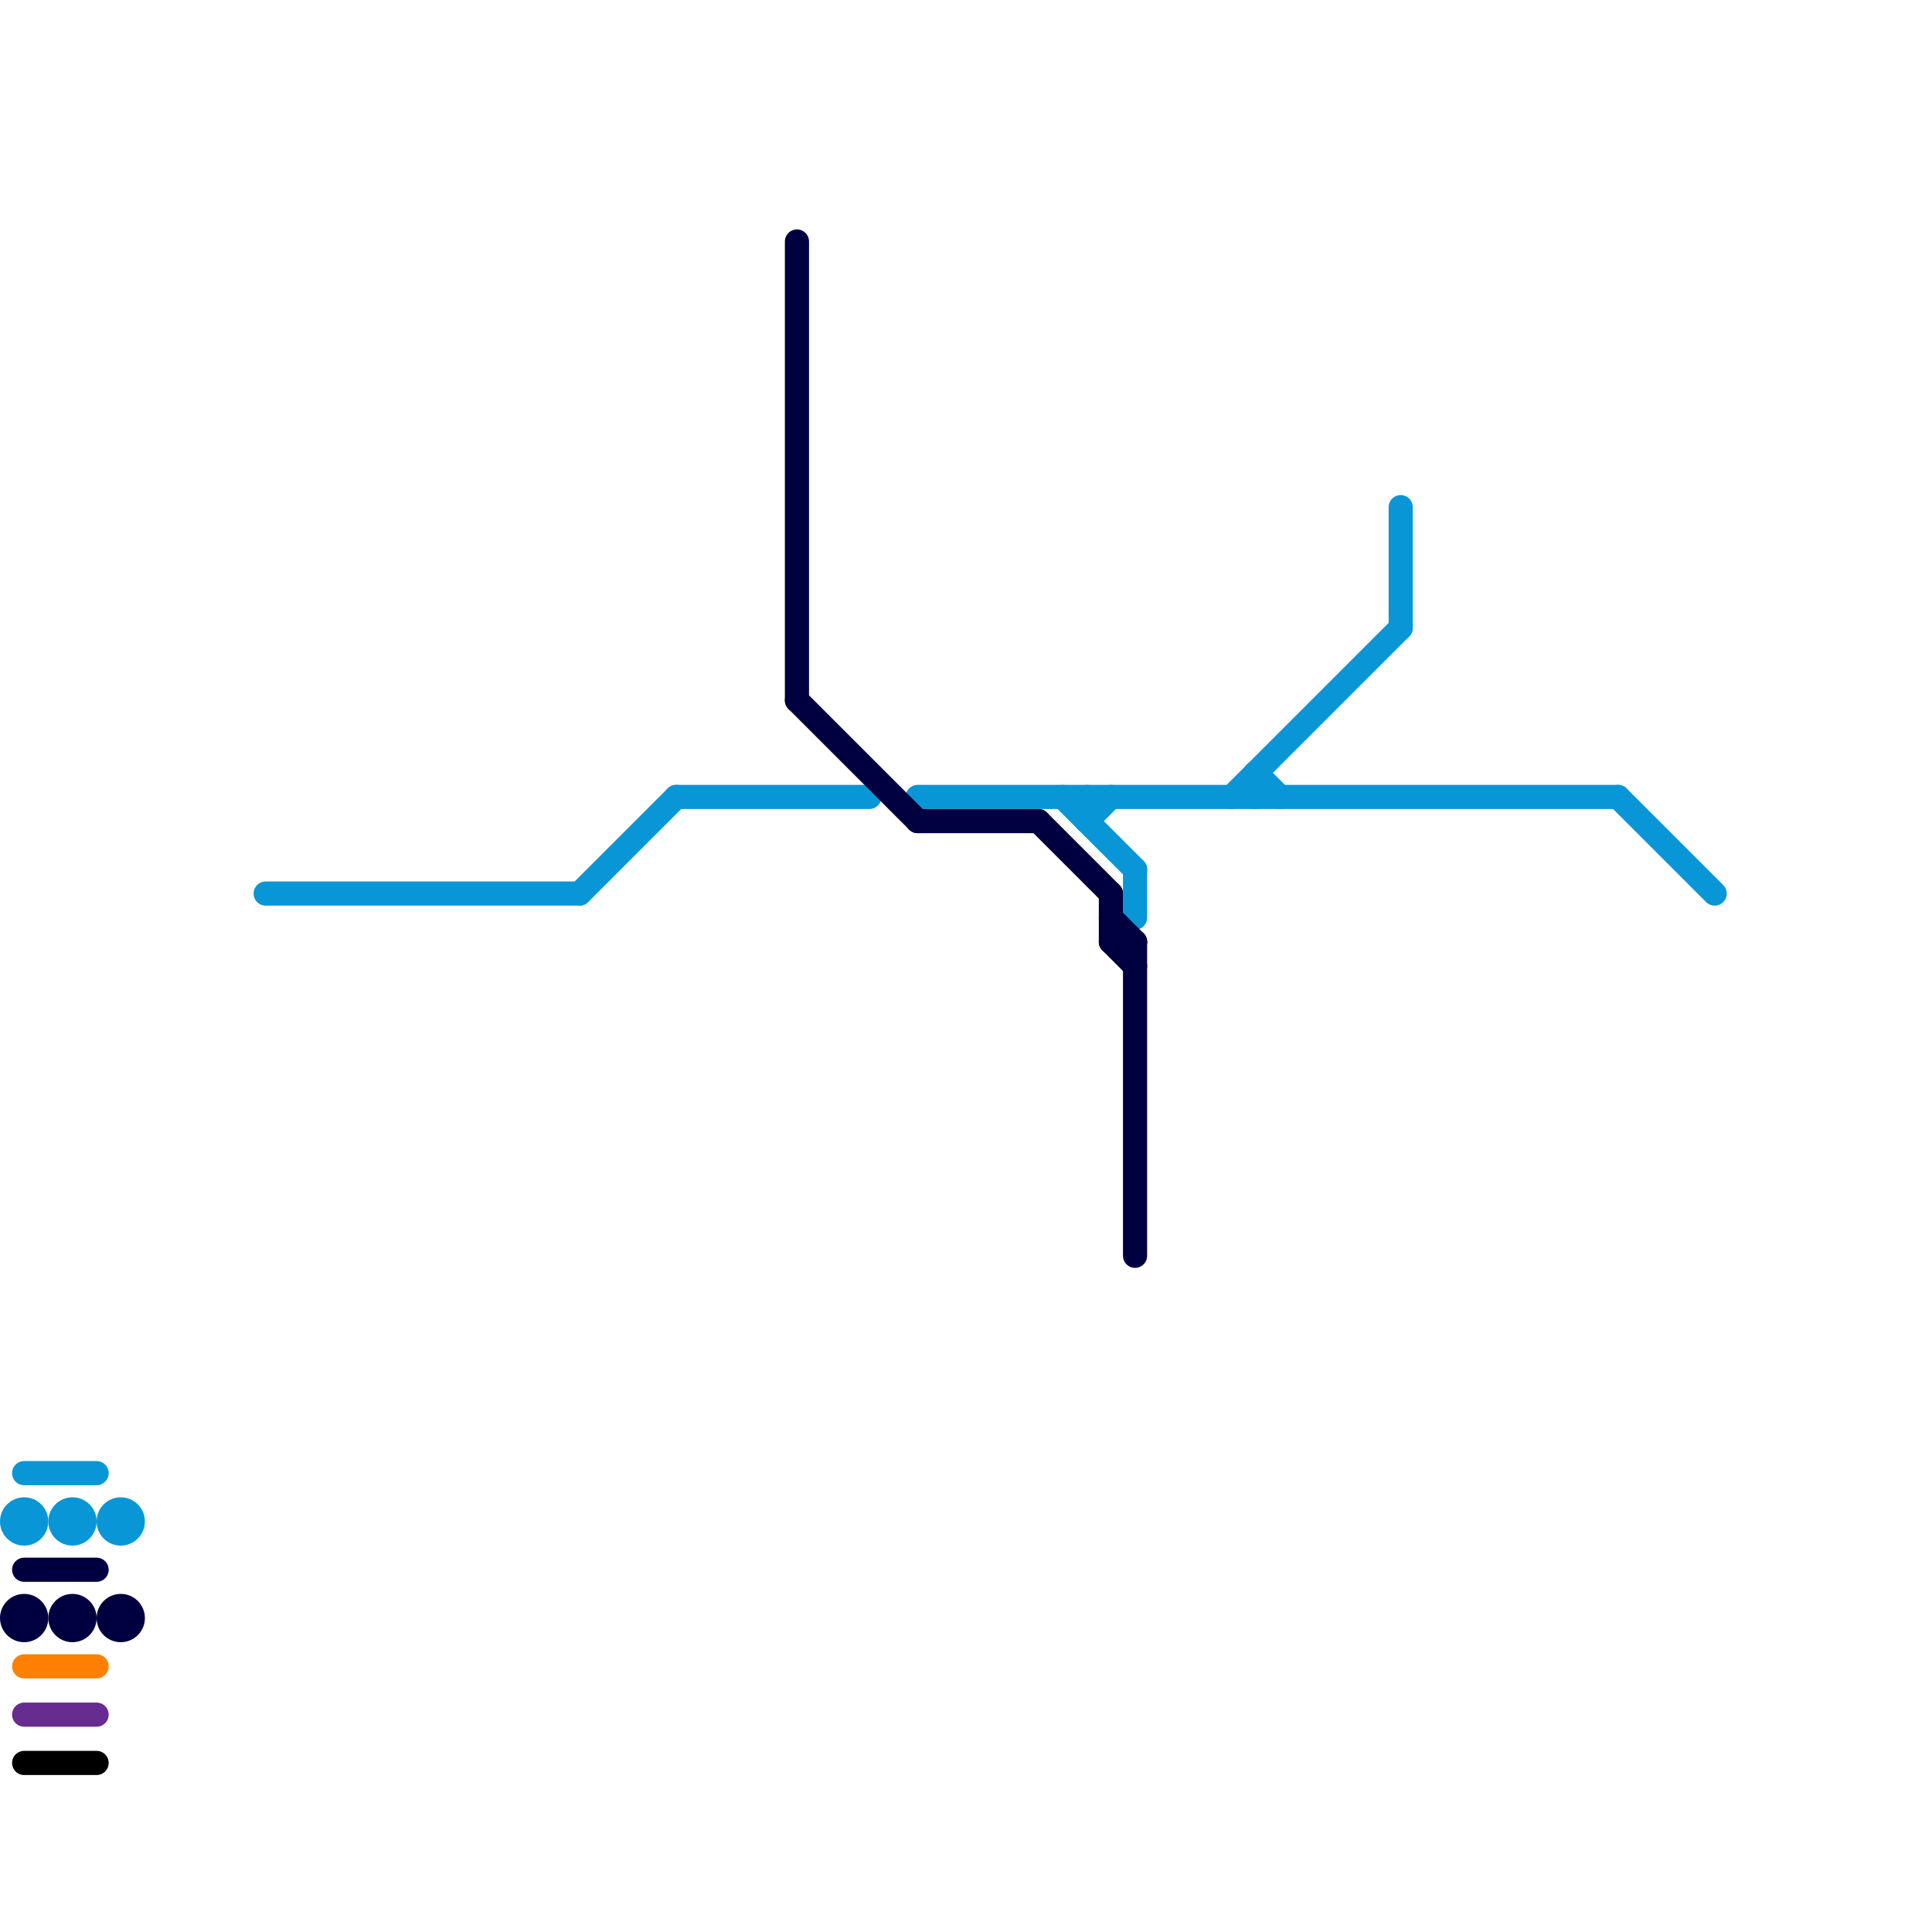 
<svg version="1.1" xmlns="http://www.w3.org/2000/svg" viewBox="0 0 80 80">
<style>text { font: 1px Helvetica; font-weight: 600; white-space: pre; dominant-baseline: central; } line { stroke-width: 1; fill: none; stroke-linecap: round; stroke-linejoin: round; } .c0 { stroke: #0896d7 } .c1 { stroke: #000040 } .c2 { stroke: #ff8000 } .c3 { stroke: #662c90 } .c4 { stroke: #000000 }</style><defs><g id="wm-xf"><circle r="1.2" fill="#000"/><circle r="0.9" fill="#fff"/><circle r="0.6" fill="#000"/><circle r="0.3" fill="#fff"/></g><g id="wm"><circle r="0.6" fill="#000"/><circle r="0.3" fill="#fff"/></g></defs><line class="c0" x1="1" y1="61" x2="4" y2="61"/><line class="c0" x1="45" y1="34" x2="46" y2="33"/><line class="c0" x1="52" y1="32" x2="53" y2="33"/><line class="c0" x1="45" y1="33" x2="45" y2="34"/><line class="c0" x1="11" y1="37" x2="24" y2="37"/><line class="c0" x1="38" y1="33" x2="67" y2="33"/><line class="c0" x1="44" y1="33" x2="47" y2="36"/><line class="c0" x1="52" y1="32" x2="52" y2="33"/><line class="c0" x1="58" y1="21" x2="58" y2="26"/><line class="c0" x1="28" y1="33" x2="36" y2="33"/><line class="c0" x1="47" y1="36" x2="47" y2="38"/><line class="c0" x1="51" y1="33" x2="58" y2="26"/><line class="c0" x1="67" y1="33" x2="71" y2="37"/><line class="c0" x1="24" y1="37" x2="28" y2="33"/><circle cx="3" cy="63" r="1" fill="#0896d7" /><circle cx="1" cy="63" r="1" fill="#0896d7" /><circle cx="5" cy="63" r="1" fill="#0896d7" /><line class="c1" x1="1" y1="65" x2="4" y2="65"/><line class="c1" x1="33" y1="29" x2="38" y2="34"/><line class="c1" x1="43" y1="34" x2="46" y2="37"/><line class="c1" x1="46" y1="39" x2="47" y2="40"/><line class="c1" x1="46" y1="37" x2="46" y2="39"/><line class="c1" x1="38" y1="34" x2="43" y2="34"/><line class="c1" x1="46" y1="38" x2="47" y2="39"/><line class="c1" x1="46" y1="39" x2="47" y2="39"/><line class="c1" x1="47" y1="39" x2="47" y2="52"/><line class="c1" x1="33" y1="10" x2="33" y2="29"/><circle cx="5" cy="67" r="1" fill="#000040" /><circle cx="3" cy="67" r="1" fill="#000040" /><circle cx="1" cy="67" r="1" fill="#000040" /><line class="c2" x1="1" y1="69" x2="4" y2="69"/><line class="c3" x1="1" y1="71" x2="4" y2="71"/><line class="c4" x1="1" y1="73" x2="4" y2="73"/>
</svg>
